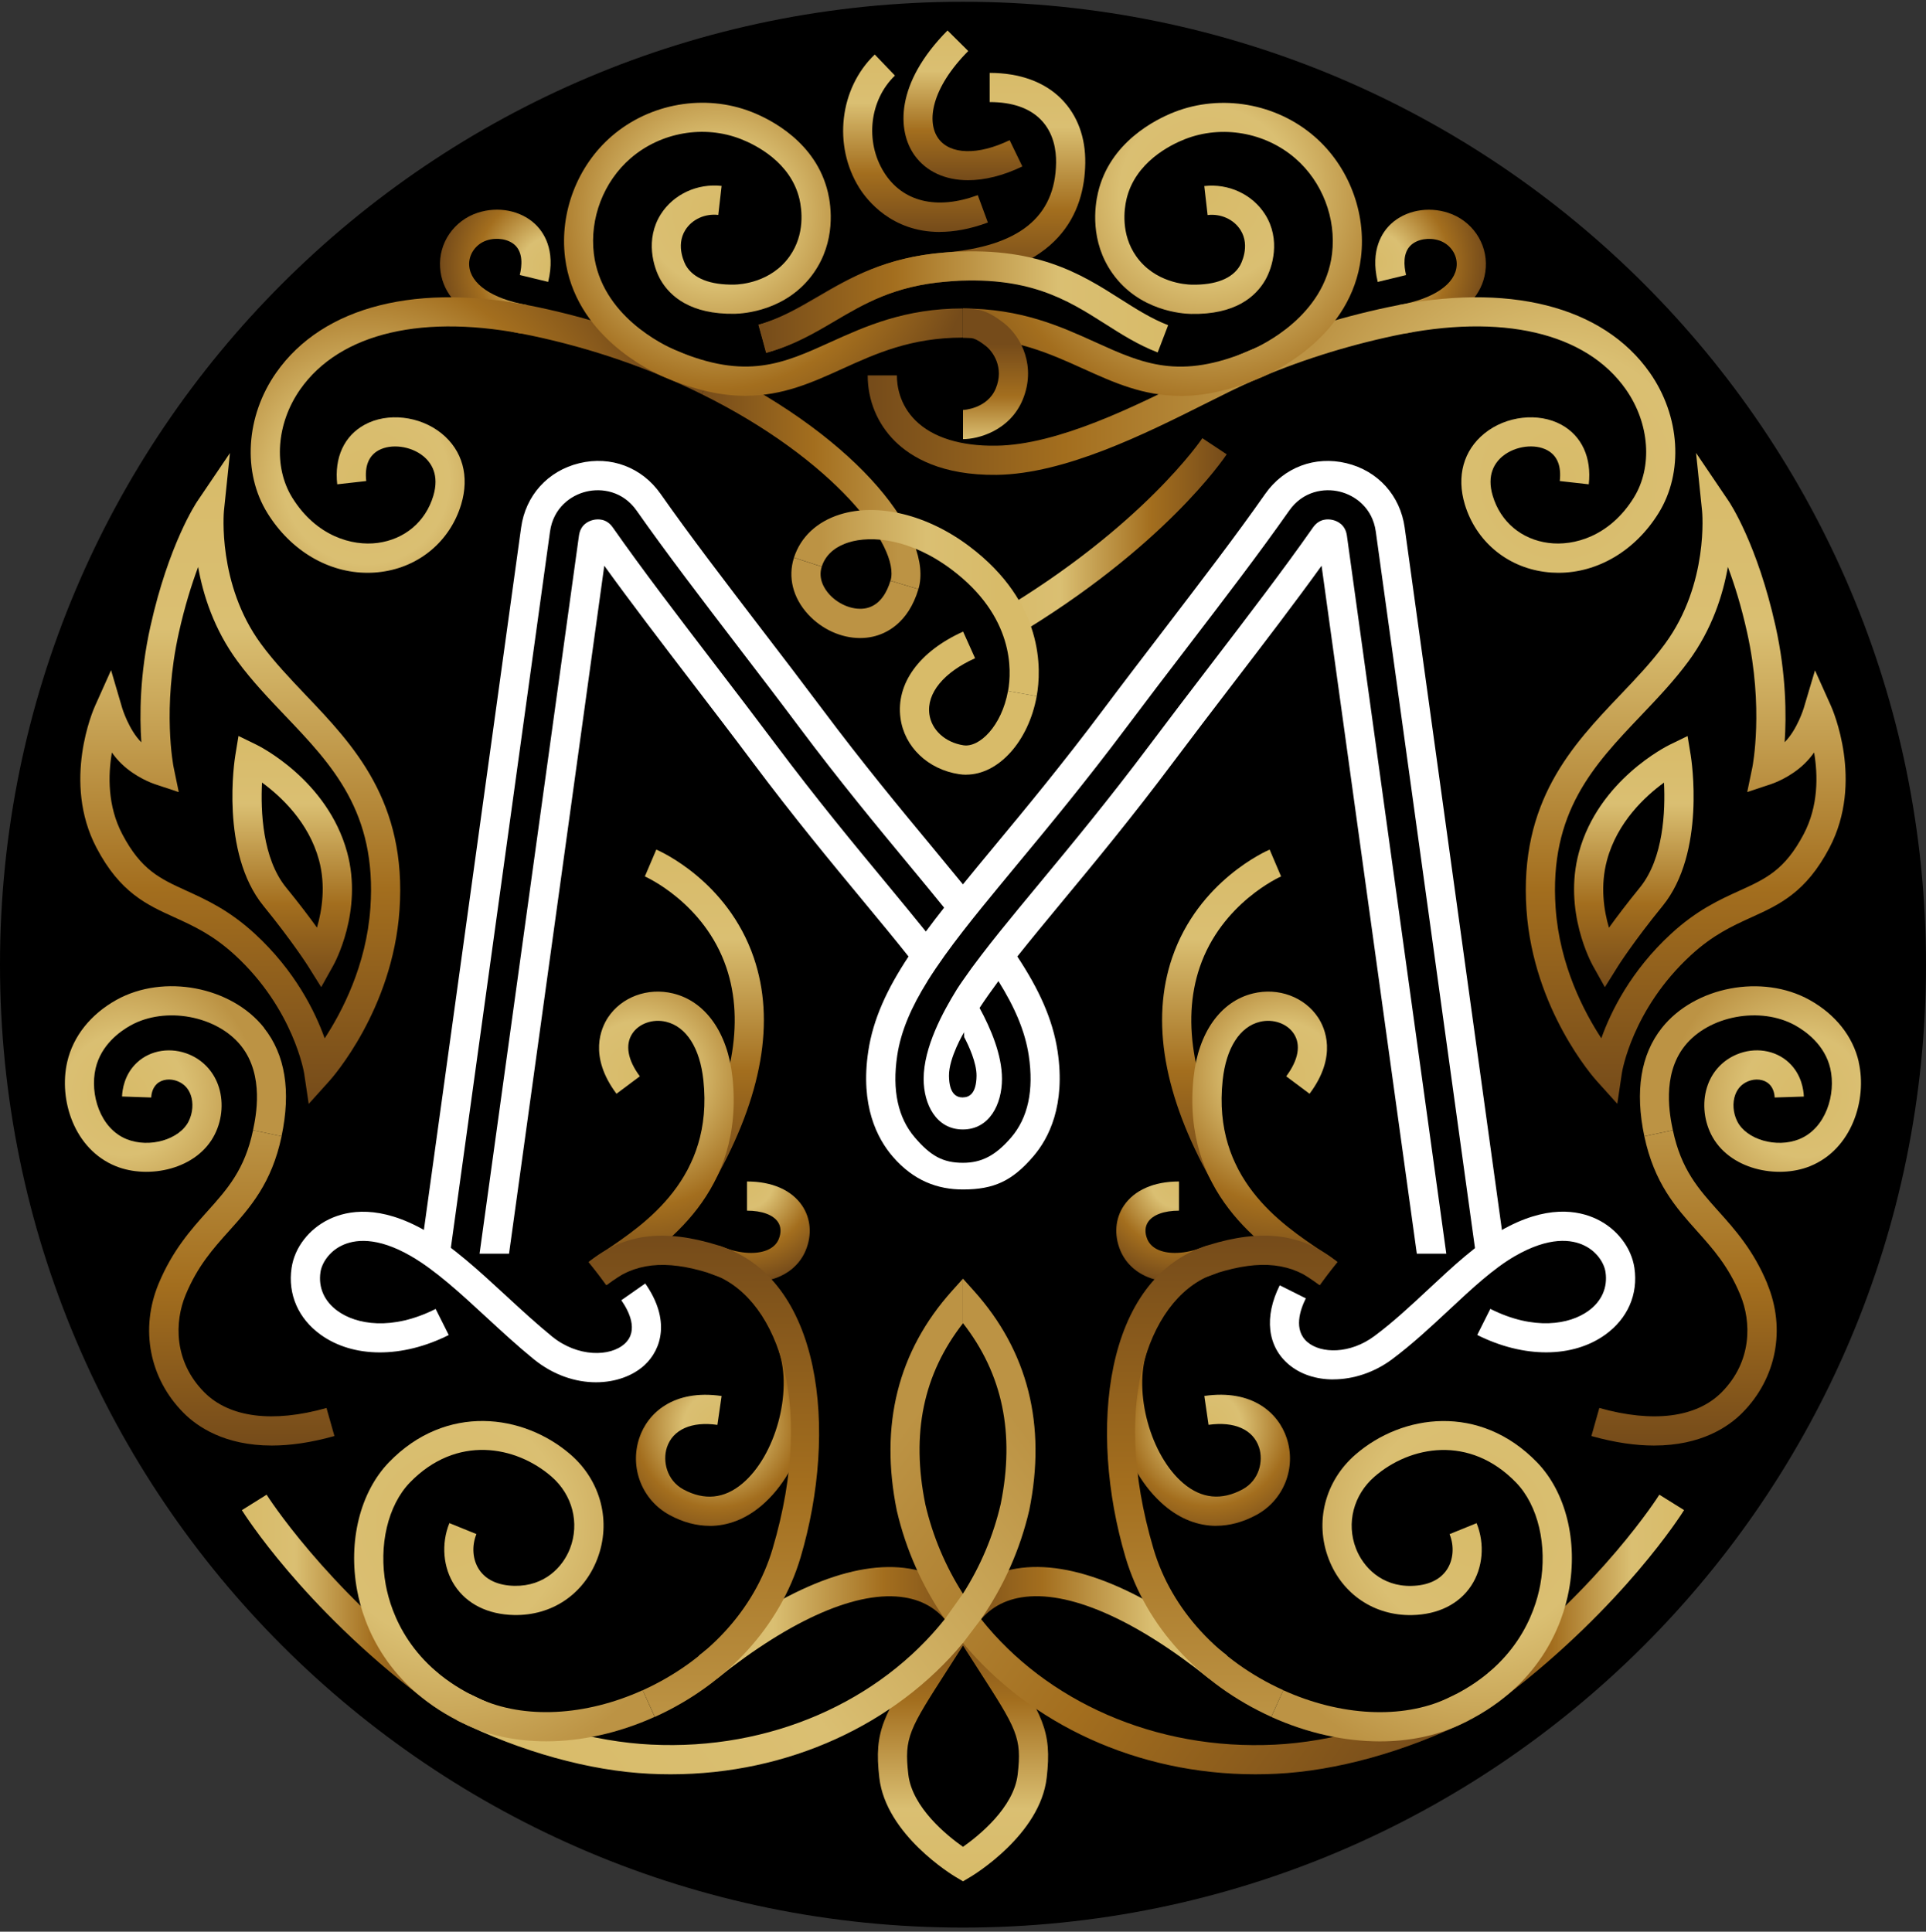 <?xml version="1.0" encoding="UTF-8"?> <svg xmlns="http://www.w3.org/2000/svg" width="330" height="331" viewBox="0 0 330 331" fill="none"><rect x="0" y="0" width="330" height="331" fill="#333333" stroke="none"/><path d="M165 330.301C256.127 330.301 330 256.428 330 165.301C330 74.174 256.127 0.301 165 0.301C73.873 0.301 0 74.174 0 165.301C0 256.428 73.873 330.301 165 330.301Z" fill="black"></path><path d="M173.701 109.17L171.141 104.87C195.871 90.15 205.911 75.24 206.011 75.09L210.181 77.85C209.751 78.5 199.401 93.86 173.701 109.16V109.17Z" fill="url(#paint0_linear_2189_5)"></path><path d="M147.369 109.331C144.149 109.331 140.829 107.851 138.449 105.261C135.849 102.421 134.969 98.891 136.039 95.561L140.799 97.101C140.109 99.241 141.339 101.021 142.129 101.881C143.819 103.721 146.439 104.671 148.489 104.201C150.869 103.651 152.019 101.351 152.569 99.521L157.359 100.951C155.589 106.881 151.749 108.591 149.609 109.081C148.879 109.251 148.119 109.331 147.359 109.331H147.369Z" fill="#BC9344"></path><path d="M157.37 100.95L152.58 99.52C154.32 93.7 142.86 78.72 120.24 67.55L122.45 63.07C147.66 75.52 160 92.11 157.36 100.95H157.37Z" fill="url(#paint1_linear_2189_5)"></path><path d="M177.639 119.3L172.719 118.41C173.369 114.84 173.729 105.66 163.109 97.64C156.019 92.29 149.309 91.71 145.379 92.95C143.729 93.47 141.599 94.61 140.799 97.09L136.039 95.55C137.169 92.03 139.959 89.41 143.869 88.17C150.389 86.11 158.919 88.2 166.109 93.63C178.949 103.32 178.439 114.8 177.629 119.28L177.639 119.3Z" fill="url(#paint2_linear_2189_5)"></path><path d="M165 322.372L163.72 321.612C163.23 321.322 151.79 314.402 150.66 304.622C149.72 296.482 151.35 293.952 158.21 283.302C159.52 281.262 161.05 278.892 162.81 276.102L165 277.482L167.19 276.102C168.95 278.892 170.47 281.262 171.79 283.302C178.65 293.962 180.28 296.492 179.34 304.622C178.22 314.402 166.77 321.322 166.28 321.612L165 322.372ZM165 281.982C164.06 283.452 163.21 284.782 162.42 286.002C155.76 296.362 154.9 297.692 155.63 304.052C156.29 309.742 162.31 314.572 165 316.462C167.68 314.572 173.71 309.742 174.37 304.052C175.1 297.692 174.25 296.362 167.58 286.002C166.8 284.782 165.94 283.452 165 281.982Z" fill="url(#paint3_linear_2189_5)"></path><path d="M122.86 287.622L119.74 283.722C133.89 272.402 146.36 267.232 155.83 268.792C160.63 269.582 164.52 272.102 167.07 276.082L162.86 278.782C161.07 275.992 158.43 274.292 155.02 273.732C147.1 272.432 135.69 277.372 122.86 287.632V287.622Z" fill="url(#paint4_linear_2189_5)"></path><path d="M207.14 287.62C194.32 277.36 182.9 272.42 174.98 273.72C171.57 274.28 168.93 275.98 167.14 278.77L162.93 276.07C165.48 272.09 169.37 269.57 174.17 268.78C183.65 267.22 196.11 272.39 210.26 283.71L207.14 287.61V287.62Z" fill="url(#paint5_linear_2189_5)"></path><path d="M165.001 226.741C158.191 235.471 156.081 245.661 158.551 257.791C159.831 263.311 162.031 268.441 164.991 273.091L168.091 277.441C179.271 291.511 197.931 299.981 218.451 298.951C228.061 298.481 239.071 295.411 249.471 290.301L251.671 294.791C240.681 300.191 228.971 303.441 218.701 303.941C217.491 304.001 216.291 304.031 215.091 304.031C194.841 304.031 176.551 295.431 164.991 281.531L161.891 277.441C158.061 271.881 155.241 265.631 153.661 258.861C150.671 244.161 153.861 231.511 163.131 221.181L164.991 219.111V226.741H165.001Z" fill="url(#paint6_linear_2189_5)"></path><path d="M165 219.112L166.86 221.182C176.13 231.512 179.32 244.162 176.35 258.792C174.77 265.592 171.93 271.872 168.09 277.442L164.99 281.532C153.42 295.442 135.13 304.032 114.9 304.032C113.71 304.032 112.51 304.002 111.3 303.942C101.01 303.442 89.3 300.192 78.33 294.792L80.54 290.302C90.91 295.412 101.93 298.482 111.55 298.942C132.05 299.972 150.7 291.512 161.89 277.432L164.99 273.082C167.96 268.422 170.18 263.252 171.46 257.712C173.91 245.642 171.8 235.462 165 226.732V219.102V219.112Z" fill="url(#paint7_linear_2189_5)"></path><path d="M122.5 202.25L118.14 199.81C125.51 186.64 127.64 175.19 124.45 165.79C120.7 154.7 110.59 150.23 110.49 150.18L112.45 145.58C112.95 145.79 124.64 150.89 129.15 164.1C132.85 174.92 130.61 187.76 122.49 202.25H122.5Z" fill="url(#paint8_linear_2189_5)"></path><path d="M72.07 290.691C51.76 275.141 41.859 259.431 41.44 258.771L45.679 256.121C45.779 256.271 55.559 271.751 75.1 286.721L72.059 290.691H72.07Z" fill="url(#paint9_linear_2189_5)"></path><path d="M103.87 220.231L100.93 216.191C101.68 215.651 102.56 215.051 103.54 214.401C110.56 209.701 122.3 201.841 120.52 185.111C119.93 179.591 117.61 175.931 114.14 175.091C111.88 174.541 109.49 175.371 108.34 177.111C107.08 179.021 107.54 181.621 109.63 184.431L105.63 187.421C100.79 180.951 103 176.131 104.17 174.351C106.5 170.831 110.98 169.171 115.33 170.231C120.88 171.581 124.68 176.951 125.5 184.581C127.61 204.321 113.76 213.581 106.33 218.551C105.41 219.161 104.58 219.721 103.88 220.231H103.87Z" fill="url(#paint10_radial_2189_5)"></path><path d="M128.68 219.691C126.35 219.691 123.83 219.151 121.33 218.081L123.3 213.481C126.33 214.781 129.37 215.051 131.41 214.221C132.4 213.811 133.08 213.181 133.43 212.321C133.88 211.231 133.83 210.191 133.29 209.391C132.46 208.161 130.53 207.451 127.99 207.451V202.451C132.29 202.451 135.65 203.931 137.45 206.611C138.92 208.811 139.15 211.591 138.06 214.231C137.19 216.341 135.55 217.931 133.31 218.851C131.93 219.411 130.36 219.691 128.69 219.691H128.68Z" fill="url(#paint11_radial_2189_5)"></path><path d="M55.959 241.26C46.749 243.86 39.309 242.91 35.01 238.58C29.739 233.27 29.899 226.47 31.809 221.88C33.859 216.94 36.489 214 39.27 210.9C42.849 206.91 46.55 202.77 48.249 194.7L43.359 193.67C41.929 200.43 38.969 203.74 35.539 207.56C32.739 210.69 29.57 214.23 27.18 219.96C23.959 227.72 25.59 236.2 31.45 242.1C33.809 244.48 38.499 247.7 46.559 247.7C49.63 247.7 53.19 247.23 57.3 246.07L55.94 241.26H55.959Z" fill="url(#paint12_linear_2189_5)"></path><path d="M45.26 176.13C39.64 169.03 28.05 166.83 19.96 171.33C15.53 173.8 12.53 177.57 11.52 181.95C10.02 188.48 12.72 196.95 19.84 199.83C25.45 202.1 33.8 200.41 36.81 194.36C38.14 191.7 38.34 188.52 37.35 185.85C36.48 183.5 34.74 181.67 32.45 180.7C29.33 179.38 25.8 179.91 23.48 182.07C21.27 184.12 20.95 186.82 20.91 187.89L25.91 188.06C25.92 187.71 26.03 186.52 26.88 185.73C27.75 184.92 29.2 184.75 30.5 185.3C31.54 185.74 32.27 186.51 32.66 187.58C33.17 188.96 33.04 190.7 32.33 192.13C30.76 195.28 25.6 196.77 21.7 195.2C17.12 193.35 15.37 187.47 16.38 183.08C17.31 179.05 20.54 176.73 22.38 175.71C28.35 172.39 37.21 174.04 41.33 179.24C45.33 184.3 43.84 191.35 43.35 193.67L48.24 194.7C49.88 186.96 48.87 180.71 45.24 176.14L45.26 176.13Z" fill="url(#paint13_radial_2189_5)"></path><path d="M302.81 219.96C300.43 214.23 297.26 210.69 294.45 207.56C291.02 203.73 288.06 200.43 286.63 193.67L281.74 194.7C283.45 202.77 287.15 206.9 290.72 210.9C293.5 214.01 296.13 216.94 298.18 221.88C300.09 226.47 300.25 233.27 294.98 238.58C290.68 242.91 283.24 243.86 274.03 241.26L272.67 246.07C276.78 247.23 280.34 247.7 283.41 247.7C291.47 247.7 296.16 244.48 298.52 242.1C304.38 236.2 306.02 227.71 302.79 219.96H302.81Z" fill="url(#paint14_linear_2189_5)"></path><path d="M318.48 181.96C317.47 177.58 314.48 173.81 310.04 171.34C301.95 166.84 290.36 169.04 284.74 176.14C281.12 180.72 280.11 186.96 281.74 194.7L286.63 193.67C286.14 191.35 284.65 184.3 288.65 179.24C292.77 174.03 301.63 172.39 307.6 175.71C309.44 176.74 312.67 179.06 313.6 183.08C314.61 187.47 312.86 193.35 308.28 195.2C304.39 196.77 299.22 195.28 297.65 192.13C296.94 190.7 296.81 188.96 297.32 187.58C297.72 186.51 298.44 185.74 299.48 185.3C300.77 184.75 302.23 184.93 303.1 185.73C303.96 186.52 304.06 187.71 304.07 188.06L309.07 187.9C309.03 186.83 308.71 184.13 306.5 182.07C304.18 179.91 300.65 179.37 297.53 180.7C295.24 181.67 293.49 183.5 292.63 185.85C291.64 188.52 291.85 191.7 293.17 194.36C296.18 200.41 304.54 202.1 310.14 199.83C317.26 196.95 319.96 188.48 318.46 181.95L318.48 181.96Z" fill="url(#paint15_radial_2189_5)"></path><path d="M89.349 57.182C86.219 56.612 75.969 54.112 75.409 45.842C75.129 41.642 77.779 37.782 81.859 36.452C85.329 35.322 89.159 36.062 91.619 38.332C93.059 39.662 95.279 42.732 93.919 48.302L89.059 47.122C89.449 45.502 89.629 43.302 88.219 41.992C87.109 40.962 85.129 40.632 83.399 41.192C81.529 41.802 80.259 43.612 80.389 45.492C80.599 48.642 84.279 51.172 90.229 52.252L89.329 57.172L89.349 57.182Z" fill="url(#paint16_radial_2189_5)"></path><path d="M240.649 57.181L239.749 52.261C245.699 51.181 249.379 48.651 249.589 45.501C249.719 43.621 248.449 41.811 246.579 41.201C244.859 40.641 242.879 40.971 241.759 42.001C240.349 43.301 240.529 45.511 240.919 47.131L236.059 48.311C234.709 42.741 236.919 39.671 238.359 38.341C240.819 36.071 244.649 35.331 248.119 36.461C252.199 37.791 254.849 41.651 254.569 45.851C254.009 54.121 243.759 56.621 240.629 57.191L240.649 57.181Z" fill="url(#paint17_radial_2189_5)"></path><path d="M92.09 52.62C71.67 48.3 55.35 52.4 47.32 63.86C42.1 71.3 41.5 80.98 45.83 87.94C49.84 94.39 56.25 98.15 62.98 98.15C63.77 98.15 64.56 98.1 65.36 97.99C71.9 97.12 77.13 92.69 79.02 86.43C80.47 81.61 79.25 77.18 75.66 74.27C71.94 71.26 66.39 70.63 62.47 72.78C58.97 74.69 57.26 78.41 57.78 82.99L62.75 82.43C62.46 79.86 63.18 78.09 64.87 77.16C67.02 75.99 70.38 76.42 72.51 78.15C73.9 79.28 75.32 81.37 74.24 84.98C72.91 89.4 69.35 92.41 64.71 93.03C60.33 93.61 54.19 91.88 50.09 85.3C46.81 80.02 47.35 72.56 51.43 66.73C58.26 56.99 72.71 53.63 91.07 57.51C101.35 59.68 111.16 63.06 120.25 67.55L122.46 63.07C113 58.4 102.78 54.88 92.1 52.62H92.09Z" fill="url(#paint18_radial_2189_5)"></path><path d="M161.011 39.75C152.751 39.75 148.521 34.26 147.221 32.18C142.701 24.94 143.841 15.13 149.881 9.34L153.341 12.95C148.981 17.13 148.171 24.25 151.461 29.52C154.641 34.6 160.491 36.03 167.531 33.44L169.261 38.13C166.151 39.28 163.411 39.74 161.011 39.74V39.75Z" fill="url(#paint19_linear_2189_5)"></path><path d="M165.879 30.881C161.989 30.881 158.719 29.431 156.699 26.611C153.699 22.411 153.379 14.281 162.349 5.221L165.899 8.741C159.549 15.151 158.739 20.871 160.759 23.701C162.769 26.521 167.569 26.641 172.989 24.021L175.169 28.521C171.899 30.101 168.719 30.881 165.869 30.881H165.879Z" fill="url(#paint20_linear_2189_5)"></path><path d="M121.6 261.461C119.34 261.461 117.02 260.851 114.74 259.611C110.03 257.071 107.84 251.531 109.53 246.431C110.94 242.151 115.4 238.011 123.64 239.211L122.92 244.161C118.51 243.521 115.28 244.961 114.27 248.011C113.5 250.351 114.23 253.671 117.1 255.221C120.7 257.161 124.1 256.821 127.21 254.201C132.86 249.441 135.83 238.621 133.45 231.501L137.93 230.281C140.99 239.411 137.69 251.921 130.43 258.031C127.71 260.321 124.7 261.471 121.59 261.471L121.6 261.461Z" fill="url(#paint21_radial_2189_5)"></path><path d="M131.309 60.46L129.939 55.65C133.659 54.59 136.759 52.78 140.029 50.87C145.449 47.7 151.589 44.1 161.779 43.28C174.549 42.24 180.819 37.21 180.949 27.88C180.979 25.76 180.549 22.76 178.319 20.49C176.359 18.5 173.409 17.49 169.569 17.49V12.49C174.729 12.49 178.989 14.04 181.879 16.98C184.609 19.75 186.009 23.54 185.949 27.95C185.829 36.34 181.599 46.68 162.179 48.26C153.129 48.99 147.749 52.14 142.549 55.18C139.149 57.17 135.639 59.23 131.299 60.46H131.309Z" fill="url(#paint22_linear_2189_5)"></path><path d="M282.68 63.86C274.64 52.4 258.32 48.3 237.91 52.62C229.06 54.49 220.52 57.22 212.52 60.73L214.52 65.31C222.2 61.94 230.42 59.32 238.94 57.51C257.31 53.62 271.75 56.99 278.58 66.73C282.66 72.56 283.2 80.02 279.92 85.3C275.82 91.89 269.68 93.61 265.3 93.03C260.67 92.42 257.1 89.41 255.77 84.98C254.68 81.37 256.11 79.27 257.49 78.15C259.62 76.42 262.98 75.98 265.13 77.16C266.83 78.09 267.54 79.86 267.25 82.43L272.22 82.99C272.73 78.41 271.02 74.69 267.53 72.78C263.6 70.63 258.05 71.26 254.34 74.27C250.75 77.18 249.53 81.61 250.98 86.43C252.87 92.69 258.1 97.12 264.64 97.99C265.43 98.1 266.23 98.15 267.02 98.15C273.75 98.15 280.16 94.39 284.17 87.94C288.5 80.98 287.9 71.31 282.68 63.86Z" fill="url(#paint23_radial_2189_5)"></path><path d="M214.52 65.311C212.24 66.311 209.44 67.71 206.47 69.201C196.35 74.27 182.5 81.21 170.78 81.371C161.29 81.49 156.1 78.32 153.37 75.63C150.34 72.641 148.67 68.621 148.67 64.331H153.67C153.67 66.04 154.09 69.311 156.88 72.07C159.82 74.971 164.62 76.471 170.71 76.371C181.28 76.231 194.55 69.581 204.23 64.731C207.26 63.211 210.12 61.781 212.51 60.73" fill="url(#paint24_linear_2189_5)"></path><path d="M202.24 67.831C195.86 67.831 190.84 65.551 185.64 63.201C179.85 60.581 173.87 57.861 165 57.861V52.861C174.95 52.861 181.72 55.931 187.7 58.641C195.75 62.291 202.11 65.181 214.18 60.041C216.3 59.141 226.94 54.101 228.23 43.501C228.97 37.411 226.56 31.141 221.94 27.141C216.77 22.661 209.35 21.371 203.04 23.841C200.52 24.831 194.49 27.811 193.01 34.141C192.62 35.811 192 40.121 194.69 43.931C197.88 48.431 203.15 48.761 204.17 48.781C208.29 48.861 211.15 47.731 212.45 45.521C212.53 45.391 214.32 42.201 212.54 39.401C211.39 37.591 209.18 36.581 206.91 36.851L206.34 31.881C210.49 31.401 214.58 33.301 216.75 36.721C219.49 41.021 218.04 45.871 216.75 48.061C215.17 50.761 211.72 53.951 204.06 53.791C202.62 53.761 195.18 53.301 190.6 46.831C186.73 41.361 187.58 35.341 188.13 33.011C190.15 24.381 197.95 20.481 201.21 19.201C209.23 16.061 218.65 17.701 225.21 23.381C231.07 28.451 234.12 36.401 233.19 44.121C231.57 57.441 218.7 63.561 216.14 64.661C210.73 66.961 206.22 67.851 202.24 67.851V67.831Z" fill="url(#paint25_radial_2189_5)"></path><path d="M127.76 67.83C123.78 67.83 119.27 66.94 113.86 64.64C111.3 63.55 98.43 57.43 96.81 44.1C95.87 36.38 98.93 28.43 104.78 23.36C111.34 17.68 120.76 16.04 128.78 19.18C132.04 20.46 139.83 24.36 141.86 32.99C142.41 35.32 143.26 41.34 139.39 46.81C134.81 53.28 127.37 53.74 125.92 53.77C118.3 53.91 114.81 50.74 113.23 48.04C111.94 45.85 110.5 41 113.23 36.7C115.4 33.29 119.48 31.39 123.64 31.86L123.07 36.83C120.8 36.57 118.6 37.57 117.44 39.39C115.66 42.19 117.46 45.38 117.53 45.51C118.83 47.72 121.71 48.84 125.81 48.77C126.84 48.75 132.1 48.43 135.29 43.92C137.99 40.11 137.37 35.8 136.98 34.13C135.5 27.8 129.47 24.82 126.94 23.83C120.63 21.36 113.21 22.65 108.04 27.13C103.42 31.13 101.01 37.4 101.75 43.49C103.04 54.09 113.68 59.13 115.8 60.03C127.87 65.17 134.23 62.28 142.28 58.63C148.26 55.92 155.04 52.85 164.98 52.85V57.85C156.12 57.85 150.13 60.56 144.34 63.19C139.14 65.55 134.12 67.82 127.74 67.82L127.76 67.83Z" fill="url(#paint26_radial_2189_5)"></path><path d="M165 75.252V70.252C165 70.252 169.16 70.092 170.62 66.552C172.1 62.962 170.11 60.192 168.84 59.232C167.03 57.852 166.56 57.852 165 57.852V52.852C167.62 52.852 169.15 53.182 171.87 55.252C175.11 57.712 177.54 62.892 175.24 68.462C173.02 73.832 167.57 75.252 165 75.252Z" fill="url(#paint27_linear_2189_5)"></path><path d="M112.179 294.19C106.029 296.97 99.609 298.38 93.569 298.38C88.659 298.38 83.999 297.45 79.949 295.58C66.179 289.23 62.289 278.4 61.189 272.52C59.619 264.08 61.709 255.67 66.649 250.56C76.429 240.46 89.699 242.26 97.759 249.24C102.979 253.77 104.779 260.79 102.339 267.13C100.009 273.19 94.559 276.88 88.059 276.74C83.599 276.65 79.999 274.86 77.919 271.7C75.909 268.65 75.559 264.55 76.999 260.99L81.629 262.87C80.799 264.93 80.969 267.26 82.089 268.95C83.259 270.72 85.359 271.69 88.159 271.74C93.319 271.83 96.449 268.5 97.669 265.33C99.339 260.98 98.089 256.14 94.479 253.01C88.389 247.73 78.219 245.8 70.239 254.03C66.459 257.93 64.839 264.82 66.099 271.59C67.019 276.53 70.319 285.62 82.039 291.03C89.779 294.6 100.279 294.08 110.119 289.62" fill="url(#paint28_radial_2189_5)"></path><path d="M110.12 289.631C121.18 284.621 129.28 275.801 132.36 265.441C140.1 239.341 132.57 221.601 121.57 218.171C113.91 215.781 108.65 216.371 103.98 220.161L100.84 216.271C106.89 211.371 113.75 210.491 123.07 213.401C140.87 218.951 143.62 245.091 137.17 266.871C133.68 278.631 124.58 288.591 112.2 294.201" fill="url(#paint29_linear_2189_5)"></path><path d="M131.26 60.47L129.98 55.64C133.98 54.58 137.16 52.7 140.53 50.71C145.8 47.6 151.78 44.08 161.77 43.27C177.43 42 185.19 46.92 192.02 51.27C194.73 52.99 197.28 54.61 200.15 55.72L198.36 60.39C195.02 59.11 192.13 57.27 189.34 55.49C182.86 51.38 176.18 47.12 162.17 48.25C153.32 48.97 148.1 52.04 143.06 55.01C139.55 57.08 135.91 59.22 131.25 60.46L131.26 60.47Z" fill="url(#paint30_linear_2189_5)"></path><path d="M52.89 189.141L52.11 183.901C52.09 183.801 50.31 172.931 40.3 163.701C36.48 160.181 33.13 158.661 29.9 157.191C25.1 155.011 20.57 152.941 16.54 145.281C10.58 133.951 16.02 121.551 16.26 121.021L19.03 114.841L20.94 121.341C20.94 121.341 22.06 125.051 24.22 127.201C23.91 122.671 23.93 115.591 25.78 107.311C28.91 93.251 33.61 86.181 33.81 85.891L39.4 77.631L38.37 87.551C38.36 87.671 37.21 100.121 44.72 110.341C46.99 113.431 49.64 116.211 52.43 119.151C60.55 127.671 69.74 137.331 68.45 155.951C67.27 173.031 56.88 184.731 56.44 185.221L52.89 189.161V189.141ZM19.17 128.951C18.51 132.841 18.41 138.111 20.96 142.951C24.19 149.101 27.45 150.581 31.97 152.641C35.39 154.201 39.27 155.961 43.68 160.021C50.56 166.361 53.98 173.311 55.63 177.921C58.57 173.431 62.78 165.431 63.46 155.581C64.6 139.161 56.93 131.101 48.8 122.581C46.02 119.661 43.14 116.641 40.68 113.291C36.68 107.851 34.8 101.961 33.95 97.151C32.84 100.121 31.66 103.871 30.65 108.391C27.74 121.471 29.73 131.381 29.75 131.481L30.63 135.731L26.51 134.361C26.18 134.251 23.26 133.231 20.83 130.891C20.21 130.301 19.66 129.631 19.17 128.951Z" fill="url(#paint31_linear_2189_5)"></path><path d="M55.03 169.141L52.79 165.561C52.79 165.561 50.18 161.421 45.14 155.231C37.69 146.091 40.2 130.101 40.32 129.421L40.86 126.111L43.88 127.581C44.38 127.821 56.1 133.641 59.48 146.051C62.22 156.121 57.31 165.081 57.1 165.451L55.04 169.141H55.03ZM44.89 134.101C44.65 138.901 44.94 147.081 49.02 152.081C51.26 154.821 53.02 157.161 54.31 158.951C55.17 156.001 55.84 151.761 54.65 147.361C52.88 140.861 48.12 136.451 44.89 134.091V134.101Z" fill="url(#paint32_linear_2189_5)"></path><path d="M277.11 189.141L273.56 185.201C273.12 184.711 262.73 173.011 261.55 155.931C260.26 137.311 269.46 127.651 277.57 119.131C280.37 116.191 283.01 113.421 285.28 110.321C292.83 100.041 291.65 87.651 291.63 87.531L290.6 77.611L296.19 85.871C296.39 86.161 301.09 93.231 304.22 107.291C306.06 115.571 306.09 122.661 305.78 127.181C307.94 125.031 309.05 121.351 309.06 121.321L310.98 114.871L313.74 121.011C313.97 121.531 319.41 133.941 313.46 145.271C309.43 152.931 304.9 155.001 300.1 157.181C296.87 158.651 293.52 160.171 289.7 163.691C279.61 172.981 277.9 183.781 277.89 183.891L277.11 189.131V189.141ZM296.05 97.151C295.2 101.971 293.32 107.851 289.32 113.291C286.86 116.641 283.98 119.661 281.2 122.581C273.08 131.111 265.41 139.161 266.54 155.581C267.22 165.431 271.43 173.431 274.37 177.911C276.02 173.291 279.44 166.341 286.32 160.011C290.73 155.951 294.61 154.181 298.03 152.631C302.54 150.581 305.81 149.091 309.04 142.941C311.59 138.101 311.49 132.831 310.83 128.941C310.34 129.621 309.79 130.281 309.17 130.881C306.73 133.231 303.81 134.241 303.49 134.351L299.37 135.721L300.25 131.471C300.29 131.291 302.23 121.341 299.35 108.381C298.35 103.861 297.17 100.111 296.05 97.141V97.151Z" fill="url(#paint33_linear_2189_5)"></path><path d="M274.97 169.141L272.91 165.461C272.7 165.081 267.79 156.131 270.53 146.061C273.9 133.651 285.63 127.831 286.13 127.591L289.15 126.121L289.69 129.431C289.8 130.111 292.31 146.101 284.87 155.241C279.83 161.421 277.25 165.521 277.22 165.571L274.98 169.151L274.97 169.141ZM285.11 134.101C281.88 136.451 277.12 140.861 275.35 147.371C274.15 151.801 274.81 156.031 275.68 158.971C276.98 157.171 278.74 154.831 280.98 152.081C285.05 147.081 285.35 138.911 285.11 134.101Z" fill="url(#paint34_linear_2189_5)"></path><path d="M207.499 202.25C199.389 187.76 197.149 174.92 200.839 164.1C205.349 150.9 217.049 145.79 217.539 145.58L219.499 150.18C219.409 150.22 209.299 154.7 205.549 165.78C202.369 175.19 204.489 186.63 211.859 199.8L207.499 202.24V202.25Z" fill="url(#paint35_linear_2189_5)"></path><path d="M257.931 290.691L254.891 286.721C274.481 271.711 284.221 256.281 284.311 256.121L288.551 258.761C288.141 259.421 278.231 275.131 257.921 290.681L257.931 290.691Z" fill="url(#paint36_linear_2189_5)"></path><path d="M226.129 220.231C225.429 219.721 224.599 219.171 223.679 218.551C216.239 213.571 202.399 204.311 204.509 184.581C205.319 176.951 209.129 171.581 214.679 170.231C219.029 169.171 223.509 170.831 225.839 174.351C227.009 176.121 229.219 180.951 224.379 187.421L220.379 184.431C222.479 181.621 222.939 179.021 221.669 177.111C220.519 175.371 218.129 174.541 215.869 175.091C212.409 175.931 210.079 179.591 209.489 185.111C207.699 201.841 219.449 209.701 226.469 214.401C227.449 215.051 228.329 215.651 229.079 216.191L226.139 220.231H226.129Z" fill="url(#paint37_radial_2189_5)"></path><path d="M201.32 219.691C199.65 219.691 198.09 219.411 196.7 218.851C194.45 217.931 192.81 216.331 191.94 214.231C190.86 211.591 191.08 208.811 192.55 206.611C194.35 203.931 197.71 202.451 202.01 202.451V207.451C199.47 207.451 197.53 208.161 196.71 209.391C196.17 210.191 196.12 211.231 196.57 212.321C196.92 213.171 197.6 213.811 198.59 214.221C200.63 215.051 203.66 214.781 206.7 213.481L208.67 218.081C206.17 219.151 203.64 219.691 201.32 219.691Z" fill="url(#paint38_radial_2189_5)"></path><path d="M208.4 261.461C205.29 261.461 202.28 260.311 199.56 258.021C192.3 251.911 188.87 239.401 191.93 230.271L196.54 231.491C194.15 238.611 197.13 249.441 202.78 254.191C205.89 256.811 209.29 257.151 212.89 255.211C215.77 253.661 216.5 250.341 215.72 248.001C214.71 244.951 211.48 243.521 207.07 244.151L206.35 239.202C214.6 238.002 219.05 242.152 220.46 246.422C222.15 251.522 219.96 257.062 215.25 259.602C212.96 260.832 210.65 261.452 208.39 261.452L208.4 261.461Z" fill="url(#paint39_radial_2189_5)"></path><path d="M219.88 289.63C229.72 294.08 240.21 294.61 247.96 291.04C259.68 285.63 262.98 276.54 263.9 271.6C265.16 264.83 263.54 257.94 259.76 254.04C251.79 245.81 241.61 247.74 235.52 253.02C231.91 256.15 230.65 260.99 232.33 265.34C233.55 268.51 236.73 271.87 241.84 271.75C244.64 271.69 246.74 270.73 247.91 268.96C249.03 267.27 249.2 264.94 248.37 262.88L253 261C254.44 264.56 254.09 268.66 252.08 271.71C250 274.87 246.4 276.66 241.94 276.75C235.51 276.89 229.99 273.2 227.66 267.14C225.22 260.8 227.02 253.78 232.24 249.25C240.29 242.26 253.56 240.47 263.35 250.57C268.29 255.67 270.39 264.09 268.81 272.53C267.71 278.42 263.81 289.24 250.05 295.59C246 297.46 241.34 298.39 236.43 298.39C230.39 298.39 223.96 296.98 217.82 294.2" fill="url(#paint40_radial_2189_5)"></path><path d="M217.82 294.191C205.44 288.581 196.34 278.621 192.85 266.861C186.4 245.091 189.15 218.951 206.94 213.391C216.26 210.481 223.12 211.371 229.17 216.261L226.03 220.151C221.36 216.371 216.1 215.771 208.44 218.161C197.44 221.591 189.92 239.331 197.65 265.431C200.72 275.801 208.83 284.621 219.89 289.621" fill="url(#paint41_linear_2189_5)"></path><path d="M165.55 132.75C165.15 132.75 164.74 132.72 164.34 132.66C159 131.85 154.96 127.99 154.29 123.06C153.48 117.16 157.49 111.62 165.02 108.23L167.07 112.79C161.68 115.22 158.75 118.8 159.24 122.38C159.61 125.09 161.96 127.23 165.09 127.71C167.82 128.12 171.62 124.41 172.71 118.4L177.63 119.29C176.21 127.11 171.04 132.74 165.55 132.74V132.75Z" fill="#D8BB69"></path><path d="M102.109 236.861C98.649 236.861 94.829 235.661 91.409 232.871C88.639 230.611 85.939 228.121 83.329 225.711C78.839 221.561 74.589 217.651 70.419 215.241C64.529 211.841 60.719 212.381 58.549 213.431C56.339 214.501 55.129 216.491 54.909 217.991C54.519 220.631 55.569 222.991 57.849 224.641C61.039 226.951 67.129 228.071 74.649 224.291L76.889 228.761C68.929 232.761 60.509 232.731 54.919 228.691C51.099 225.931 49.289 221.761 49.959 217.261C50.469 213.781 52.929 210.591 56.369 208.931C59.619 207.361 65.129 206.431 72.909 210.911C77.569 213.591 82.009 217.701 86.719 222.041C89.269 224.401 91.919 226.831 94.569 229.001C98.959 232.581 104.569 232.531 107.059 230.231C109.479 227.981 107.719 224.611 106.459 222.801L110.559 219.931C114.899 226.131 113.359 231.201 110.469 233.891C108.459 235.751 105.459 236.861 102.119 236.861H102.109Z" fill="white"></path><path d="M228.439 236.371C225.559 236.371 222.869 235.531 220.839 233.831C217.149 230.741 216.559 225.661 219.269 220.241L223.739 222.481C222.779 224.391 221.549 227.911 224.049 230.001C226.369 231.941 231.289 232.071 235.519 228.921C238.749 226.521 241.849 223.621 244.849 220.821C248.989 216.961 252.899 213.311 257.089 210.901C264.879 206.411 270.379 207.351 273.629 208.921C277.069 210.581 279.519 213.781 280.039 217.251C280.709 221.761 278.899 225.921 275.079 228.681C269.489 232.721 261.069 232.751 253.109 228.751L255.349 224.281C262.869 228.061 268.959 226.941 272.149 224.631C274.439 222.981 275.479 220.611 275.089 217.981C274.869 216.481 273.659 214.481 271.449 213.421C269.289 212.371 265.469 211.841 259.579 215.231C255.889 217.361 252.179 220.811 248.259 224.481C245.159 227.371 241.949 230.361 238.499 232.931C235.439 235.211 231.819 236.361 228.439 236.361V236.371Z" fill="white"></path><path d="M158.918 168.111C159.808 166.691 160.798 165.231 161.878 163.721C162.838 162.381 163.878 161.001 164.988 159.571C165.998 158.271 167.058 156.931 168.188 155.541C170.048 153.251 172.048 150.831 174.188 148.241C179.748 141.531 186.058 133.911 193.028 124.601C196.408 120.091 199.918 115.501 203.318 111.061C209.748 102.661 215.818 94.731 220.878 87.511C223.248 84.131 226.908 83.601 229.528 84.241C232.158 84.871 235.168 87.011 235.728 91.091L252.778 214.271L257.728 213.581L240.678 90.401C239.918 84.901 236.088 80.671 230.698 79.371C225.298 78.071 219.968 80.081 216.778 84.631C211.788 91.761 205.738 99.651 199.348 108.011C195.948 112.461 192.418 117.061 189.028 121.591C182.128 130.801 175.868 138.371 170.338 145.041C168.448 147.321 166.668 149.471 164.988 151.541C163.308 149.481 161.528 147.331 159.638 145.041C154.108 138.371 147.848 130.811 140.948 121.591C137.558 117.061 134.038 112.461 130.628 108.011C124.228 99.651 118.188 91.761 113.188 84.631C109.998 80.081 104.668 78.061 99.268 79.371C93.868 80.671 90.048 84.901 89.288 90.401L72.238 213.581L77.188 214.271L94.238 91.091C94.808 87.001 97.808 84.871 100.438 84.241C103.068 83.601 106.718 84.131 109.088 87.511C114.148 94.721 120.218 102.661 126.648 111.061C130.048 115.501 133.558 120.081 136.928 124.591C143.898 133.901 150.208 141.511 155.768 148.231C157.908 150.821 159.918 153.241 161.768 155.531C160.668 156.931 159.618 158.291 158.638 159.621C156.598 157.081 154.348 154.371 151.918 151.421C146.318 144.661 139.978 137.001 132.928 127.591C129.568 123.101 126.058 118.521 122.678 114.101C116.218 105.651 110.108 97.681 104.998 90.381C103.908 88.821 102.408 88.911 101.618 89.101C100.828 89.291 99.458 89.891 99.198 91.781L82.168 214.821H87.218L103.538 96.941C108.118 103.291 113.298 110.051 118.728 117.151C122.108 121.571 125.608 126.131 128.948 130.601C136.068 140.111 142.458 147.821 148.088 154.621C150.858 157.961 153.398 161.041 155.668 163.901C151.988 169.471 149.598 174.621 148.768 180.141C147.368 189.411 150.278 195.071 152.958 198.181C156.548 202.351 160.678 203.821 164.988 203.821C170.338 203.821 173.438 202.341 177.018 198.181C179.698 195.071 182.598 189.411 181.208 180.141C180.378 174.621 177.988 169.481 174.308 163.901C176.578 161.041 179.128 157.961 181.888 154.621C187.528 147.821 193.908 140.111 201.028 130.601C204.378 126.131 207.878 121.561 211.258 117.141C216.688 110.051 221.868 103.281 226.438 96.941L242.758 214.821H247.808L230.778 91.781C230.518 89.901 229.148 89.291 228.358 89.101C227.568 88.911 226.068 88.821 224.968 90.381C219.858 97.681 213.748 105.651 207.288 114.101C203.898 118.531 200.398 123.111 197.028 127.601C189.978 137.011 183.638 144.671 178.038 151.431C175.598 154.371 173.358 157.091 171.308 159.631C170.168 161.051 169.098 162.411 168.098 163.721C166.968 165.191 165.928 166.611 164.988 167.981C164.608 168.521 164.248 169.061 163.908 169.591C163.908 169.601 163.898 169.611 163.888 169.631C161.618 173.311 158.258 179.411 158.258 184.871C158.258 189.231 160.418 193.541 164.968 193.541C169.518 193.541 171.678 189.231 171.678 184.871C171.678 180.741 169.758 176.251 167.838 172.711C168.748 171.321 169.988 169.571 171.068 168.111C173.838 172.551 175.638 176.671 176.268 180.881C177.158 186.821 176.138 191.551 173.238 194.921C170.528 198.071 168.118 199.251 164.998 199.251C161.558 199.251 159.468 198.081 156.758 194.921C153.858 191.541 152.838 186.821 153.728 180.881C154.358 176.671 156.158 172.551 158.928 168.111H158.918ZM165.008 188.051C165.008 188.051 164.988 188.051 164.978 188.051C164.978 188.051 164.968 188.051 164.958 188.051C163.888 188.051 162.638 187.461 162.598 184.361C162.558 181.261 165.178 176.881 165.178 176.881L165.198 177.701C165.948 179.121 167.348 182.091 167.318 184.361C167.278 187.411 166.058 188.031 164.998 188.041L165.008 188.051Z" fill="white"></path><defs><linearGradient id="paint0_linear_2189_5" x1="171.141" y1="92.13" x2="210.181" y2="92.13" gradientUnits="userSpaceOnUse"><stop stop-color="#D8BB69"></stop><stop offset="0.27" stop-color="#DABF72"></stop><stop offset="0.67" stop-color="#A36E1E"></stop><stop offset="1" stop-color="#754B1A"></stop></linearGradient><linearGradient id="paint1_linear_2189_5" x1="120.24" y1="82.01" x2="157.72" y2="82.01" gradientUnits="userSpaceOnUse"><stop stop-color="#754B1A"></stop><stop offset="0.51" stop-color="#A36E1E"></stop><stop offset="0.9" stop-color="#BC9344"></stop></linearGradient><linearGradient id="paint2_linear_2189_5" x1="177.989" y1="103.35" x2="136.049" y2="103.35" gradientUnits="userSpaceOnUse"><stop offset="0.16" stop-color="#D8BB69"></stop><stop offset="0.46" stop-color="#DABF72"></stop><stop offset="0.89" stop-color="#BC9344"></stop></linearGradient><linearGradient id="paint3_linear_2189_5" x1="165" y1="276.102" x2="165" y2="322.372" gradientUnits="userSpaceOnUse"><stop stop-color="#754B1A"></stop><stop offset="0.33" stop-color="#A36E1E"></stop><stop offset="0.73" stop-color="#DABF72"></stop><stop offset="1" stop-color="#D8BB69"></stop></linearGradient><linearGradient id="paint4_linear_2189_5" x1="167.07" y1="278.072" x2="119.74" y2="278.072" gradientUnits="userSpaceOnUse"><stop stop-color="#754B1A"></stop><stop offset="0.33" stop-color="#A36E1E"></stop><stop offset="0.73" stop-color="#DABF72"></stop><stop offset="1" stop-color="#D8BB69"></stop></linearGradient><linearGradient id="paint5_linear_2189_5" x1="162.93" y1="278.07" x2="210.26" y2="278.07" gradientUnits="userSpaceOnUse"><stop stop-color="#754B1A"></stop><stop offset="0.33" stop-color="#A36E1E"></stop><stop offset="0.73" stop-color="#DABF72"></stop><stop offset="1" stop-color="#D8BB69"></stop></linearGradient><linearGradient id="paint6_linear_2189_5" x1="241.911" y1="308.041" x2="155.231" y2="244.191" gradientUnits="userSpaceOnUse"><stop stop-color="#754B1A"></stop><stop offset="0.51" stop-color="#A36E1E"></stop><stop offset="1" stop-color="#BC9344"></stop></linearGradient><linearGradient id="paint7_linear_2189_5" x1="88.48" y1="309.302" x2="174.72" y2="243.902" gradientUnits="userSpaceOnUse"><stop stop-color="#D8BB69"></stop><stop offset="0.46" stop-color="#DABF72"></stop><stop offset="1" stop-color="#BC9344"></stop></linearGradient><linearGradient id="paint8_linear_2189_5" x1="120.69" y1="202.25" x2="120.69" y2="145.58" gradientUnits="userSpaceOnUse"><stop stop-color="#754B1A"></stop><stop offset="0.33" stop-color="#A36E1E"></stop><stop offset="0.73" stop-color="#DABF72"></stop><stop offset="1" stop-color="#D8BB69"></stop></linearGradient><linearGradient id="paint9_linear_2189_5" x1="75.109" y1="273.411" x2="41.45" y2="273.411" gradientUnits="userSpaceOnUse"><stop stop-color="#754B1A"></stop><stop offset="0.33" stop-color="#A36E1E"></stop><stop offset="0.73" stop-color="#DABF72"></stop><stop offset="1" stop-color="#D8BB69"></stop></linearGradient><radialGradient id="paint10_radial_2189_5" cx="0" cy="0" r="1" gradientUnits="userSpaceOnUse" gradientTransform="translate(109.36 184.151) scale(34.01)"><stop stop-color="#D8BB69"></stop><stop offset="0.27" stop-color="#DABF72"></stop><stop offset="0.67" stop-color="#A36E1E"></stop><stop offset="1" stop-color="#754B1A"></stop></radialGradient><radialGradient id="paint11_radial_2189_5" cx="0" cy="0" r="1" gradientUnits="userSpaceOnUse" gradientTransform="translate(127.82 202.441) scale(17.24 17.24)"><stop stop-color="#D8BB69"></stop><stop offset="0.27" stop-color="#DABF72"></stop><stop offset="0.67" stop-color="#A36E1E"></stop><stop offset="1" stop-color="#754B1A"></stop></radialGradient><linearGradient id="paint12_linear_2189_5" x1="41.44" y1="247.7" x2="41.44" y2="193.66" gradientUnits="userSpaceOnUse"><stop stop-color="#754B1A"></stop><stop offset="0.51" stop-color="#A36E1E"></stop><stop offset="1" stop-color="#BC9344"></stop></linearGradient><radialGradient id="paint13_radial_2189_5" cx="0" cy="0" r="1" gradientUnits="userSpaceOnUse" gradientTransform="translate(21.41 187.48) scale(22.87)"><stop stop-color="#D8BB69"></stop><stop offset="0.46" stop-color="#DABF72"></stop><stop offset="1" stop-color="#BC9344"></stop></radialGradient><linearGradient id="paint14_linear_2189_5" x1="288.56" y1="247.7" x2="288.56" y2="193.66" gradientUnits="userSpaceOnUse"><stop stop-color="#754B1A"></stop><stop offset="0.51" stop-color="#A36E1E"></stop><stop offset="1" stop-color="#BC9344"></stop></linearGradient><radialGradient id="paint15_radial_2189_5" cx="0" cy="0" r="1" gradientUnits="userSpaceOnUse" gradientTransform="translate(308.97 187.73) scale(22.95)"><stop stop-color="#D8BB69"></stop><stop offset="0.46" stop-color="#DABF72"></stop><stop offset="1" stop-color="#BC9344"></stop></radialGradient><radialGradient id="paint16_radial_2189_5" cx="0" cy="0" r="1" gradientUnits="userSpaceOnUse" gradientTransform="translate(94.309 45.702) scale(18.77 18.77)"><stop stop-color="#D8BB69"></stop><stop offset="0.27" stop-color="#DABF72"></stop><stop offset="0.67" stop-color="#A36E1E"></stop><stop offset="1" stop-color="#754B1A"></stop></radialGradient><radialGradient id="paint17_radial_2189_5" cx="0" cy="0" r="1" gradientUnits="userSpaceOnUse" gradientTransform="translate(235.669 44.931) scale(19.01 19.01)"><stop stop-color="#D8BB69"></stop><stop offset="0.27" stop-color="#DABF72"></stop><stop offset="0.67" stop-color="#A36E1E"></stop><stop offset="1" stop-color="#754B1A"></stop></radialGradient><radialGradient id="paint18_radial_2189_5" cx="0" cy="0" r="1" gradientUnits="userSpaceOnUse" gradientTransform="translate(62.81 82.39) scale(52.71 52.71)"><stop stop-color="#D8BB69"></stop><stop offset="0.27" stop-color="#DABF72"></stop><stop offset="0.67" stop-color="#A36E1E"></stop><stop offset="1" stop-color="#754B1A"></stop></radialGradient><linearGradient id="paint19_linear_2189_5" x1="156.861" y1="39.75" x2="156.861" y2="9.34" gradientUnits="userSpaceOnUse"><stop stop-color="#754B1A"></stop><stop offset="0.33" stop-color="#A36E1E"></stop><stop offset="0.73" stop-color="#DABF72"></stop><stop offset="1" stop-color="#D8BB69"></stop></linearGradient><linearGradient id="paint20_linear_2189_5" x1="164.989" y1="30.881" x2="164.989" y2="5.221" gradientUnits="userSpaceOnUse"><stop stop-color="#754B1A"></stop><stop offset="0.33" stop-color="#A36E1E"></stop><stop offset="0.73" stop-color="#DABF72"></stop><stop offset="1" stop-color="#D8BB69"></stop></linearGradient><radialGradient id="paint21_radial_2189_5" cx="0" cy="0" r="1" gradientUnits="userSpaceOnUse" gradientTransform="translate(122.76 244.321) scale(20.88 20.88)"><stop stop-color="#D8BB69"></stop><stop offset="0.27" stop-color="#DABF72"></stop><stop offset="0.67" stop-color="#A36E1E"></stop><stop offset="1" stop-color="#754B1A"></stop></radialGradient><linearGradient id="paint22_linear_2189_5" x1="157.939" y1="47.64" x2="157.939" y2="12.21" gradientUnits="userSpaceOnUse"><stop stop-color="#754B1A"></stop><stop offset="0.33" stop-color="#A36E1E"></stop><stop offset="0.73" stop-color="#DABF72"></stop><stop offset="1" stop-color="#D8BB69"></stop></linearGradient><radialGradient id="paint23_radial_2189_5" cx="0" cy="0" r="1" gradientUnits="userSpaceOnUse" gradientTransform="translate(267.32 82.06) scale(48.07 48.07)"><stop stop-color="#D8BB69"></stop><stop offset="0.46" stop-color="#DABF72"></stop><stop offset="1" stop-color="#BC9344"></stop></radialGradient><linearGradient id="paint24_linear_2189_5" x1="148.68" y1="71.05" x2="214.52" y2="71.05" gradientUnits="userSpaceOnUse"><stop stop-color="#754B1A"></stop><stop offset="0.51" stop-color="#A36E1E"></stop><stop offset="1" stop-color="#BC9344"></stop></linearGradient><radialGradient id="paint25_radial_2189_5" cx="0" cy="0" r="1" gradientUnits="userSpaceOnUse" gradientTransform="translate(206.88 33.261) scale(55.72 55.72)"><stop stop-color="#D8BB69"></stop><stop offset="0.27" stop-color="#DABF72"></stop><stop offset="0.67" stop-color="#A36E1E"></stop><stop offset="1" stop-color="#754B1A"></stop></radialGradient><radialGradient id="paint26_radial_2189_5" cx="0" cy="0" r="1" gradientUnits="userSpaceOnUse" gradientTransform="translate(122.83 36.59) scale(45 45)"><stop stop-color="#D8BB69"></stop><stop offset="0.27" stop-color="#DABF72"></stop><stop offset="0.67" stop-color="#A36E1E"></stop><stop offset="1" stop-color="#754B1A"></stop></radialGradient><linearGradient id="paint27_linear_2189_5" x1="170.57" y1="52.862" x2="170.57" y2="75.252" gradientUnits="userSpaceOnUse"><stop offset="0.27" stop-color="#754B1A"></stop><stop offset="0.67" stop-color="#A36E1E"></stop><stop offset="1" stop-color="#DABF72"></stop></linearGradient><radialGradient id="paint28_radial_2189_5" cx="0" cy="0" r="1" gradientUnits="userSpaceOnUse" gradientTransform="translate(76.769 261.13) scale(43.34 43.34)"><stop stop-color="#D8BB69"></stop><stop offset="0.46" stop-color="#DABF72"></stop><stop offset="1" stop-color="#BC9344"></stop></radialGradient><linearGradient id="paint29_linear_2189_5" x1="120.58" y1="211.731" x2="120.58" y2="294.191" gradientUnits="userSpaceOnUse"><stop stop-color="#754B1A"></stop><stop offset="0.51" stop-color="#A36E1E"></stop><stop offset="1" stop-color="#BC9344"></stop></linearGradient><linearGradient id="paint30_linear_2189_5" x1="129.98" y1="51.77" x2="200.17" y2="51.77" gradientUnits="userSpaceOnUse"><stop stop-color="#754B1A"></stop><stop offset="0.33" stop-color="#A36E1E"></stop><stop offset="0.73" stop-color="#DABF72"></stop><stop offset="1" stop-color="#D8BB69"></stop></linearGradient><linearGradient id="paint31_linear_2189_5" x1="41.16" y1="189.141" x2="41.16" y2="77.611" gradientUnits="userSpaceOnUse"><stop stop-color="#754B1A"></stop><stop offset="0.33" stop-color="#A36E1E"></stop><stop offset="0.73" stop-color="#DABF72"></stop><stop offset="1" stop-color="#D8BB69"></stop></linearGradient><linearGradient id="paint32_linear_2189_5" x1="50.06" y1="169.141" x2="50.06" y2="126.121" gradientUnits="userSpaceOnUse"><stop stop-color="#754B1A"></stop><stop offset="0.33" stop-color="#A36E1E"></stop><stop offset="0.73" stop-color="#DABF72"></stop><stop offset="1" stop-color="#D8BB69"></stop></linearGradient><linearGradient id="paint33_linear_2189_5" x1="288.84" y1="189.141" x2="288.84" y2="77.611" gradientUnits="userSpaceOnUse"><stop stop-color="#754B1A"></stop><stop offset="0.33" stop-color="#A36E1E"></stop><stop offset="0.73" stop-color="#DABF72"></stop><stop offset="1" stop-color="#D8BB69"></stop></linearGradient><linearGradient id="paint34_linear_2189_5" x1="279.94" y1="169.141" x2="279.94" y2="126.121" gradientUnits="userSpaceOnUse"><stop stop-color="#754B1A"></stop><stop offset="0.33" stop-color="#A36E1E"></stop><stop offset="0.73" stop-color="#DABF72"></stop><stop offset="1" stop-color="#D8BB69"></stop></linearGradient><linearGradient id="paint35_linear_2189_5" x1="209.309" y1="202.25" x2="209.309" y2="145.58" gradientUnits="userSpaceOnUse"><stop stop-color="#754B1A"></stop><stop offset="0.33" stop-color="#A36E1E"></stop><stop offset="0.73" stop-color="#DABF72"></stop><stop offset="1" stop-color="#D8BB69"></stop></linearGradient><linearGradient id="paint36_linear_2189_5" x1="254.891" y1="273.411" x2="288.551" y2="273.411" gradientUnits="userSpaceOnUse"><stop stop-color="#754B1A"></stop><stop offset="0.33" stop-color="#A36E1E"></stop><stop offset="0.73" stop-color="#DABF72"></stop><stop offset="1" stop-color="#D8BB69"></stop></linearGradient><radialGradient id="paint37_radial_2189_5" cx="0" cy="0" r="1" gradientUnits="userSpaceOnUse" gradientTransform="translate(220.209 184.211) scale(33.45 33.45)"><stop stop-color="#D8BB69"></stop><stop offset="0.27" stop-color="#DABF72"></stop><stop offset="0.67" stop-color="#A36E1E"></stop><stop offset="1" stop-color="#754B1A"></stop></radialGradient><radialGradient id="paint38_radial_2189_5" cx="0" cy="0" r="1" gradientUnits="userSpaceOnUse" gradientTransform="translate(201.89 202.271) scale(17.36 17.36)"><stop stop-color="#D8BB69"></stop><stop offset="0.27" stop-color="#DABF72"></stop><stop offset="0.67" stop-color="#A36E1E"></stop><stop offset="1" stop-color="#754B1A"></stop></radialGradient><radialGradient id="paint39_radial_2189_5" cx="0" cy="0" r="1" gradientUnits="userSpaceOnUse" gradientTransform="translate(207.12 244.321) scale(20.61 20.61)"><stop stop-color="#D8BB69"></stop><stop offset="0.27" stop-color="#DABF72"></stop><stop offset="0.67" stop-color="#A36E1E"></stop><stop offset="1" stop-color="#754B1A"></stop></radialGradient><radialGradient id="paint40_radial_2189_5" cx="0" cy="0" r="1" gradientUnits="userSpaceOnUse" gradientTransform="translate(253.02 261.13) scale(42.23 42.23)"><stop stop-color="#D8BB69"></stop><stop offset="0.46" stop-color="#DABF72"></stop><stop offset="1" stop-color="#BC9344"></stop></radialGradient><linearGradient id="paint41_linear_2189_5" x1="209.42" y1="211.731" x2="209.42" y2="294.191" gradientUnits="userSpaceOnUse"><stop stop-color="#754B1A"></stop><stop offset="0.51" stop-color="#A36E1E"></stop><stop offset="1" stop-color="#BC9344"></stop></linearGradient></defs></svg> 